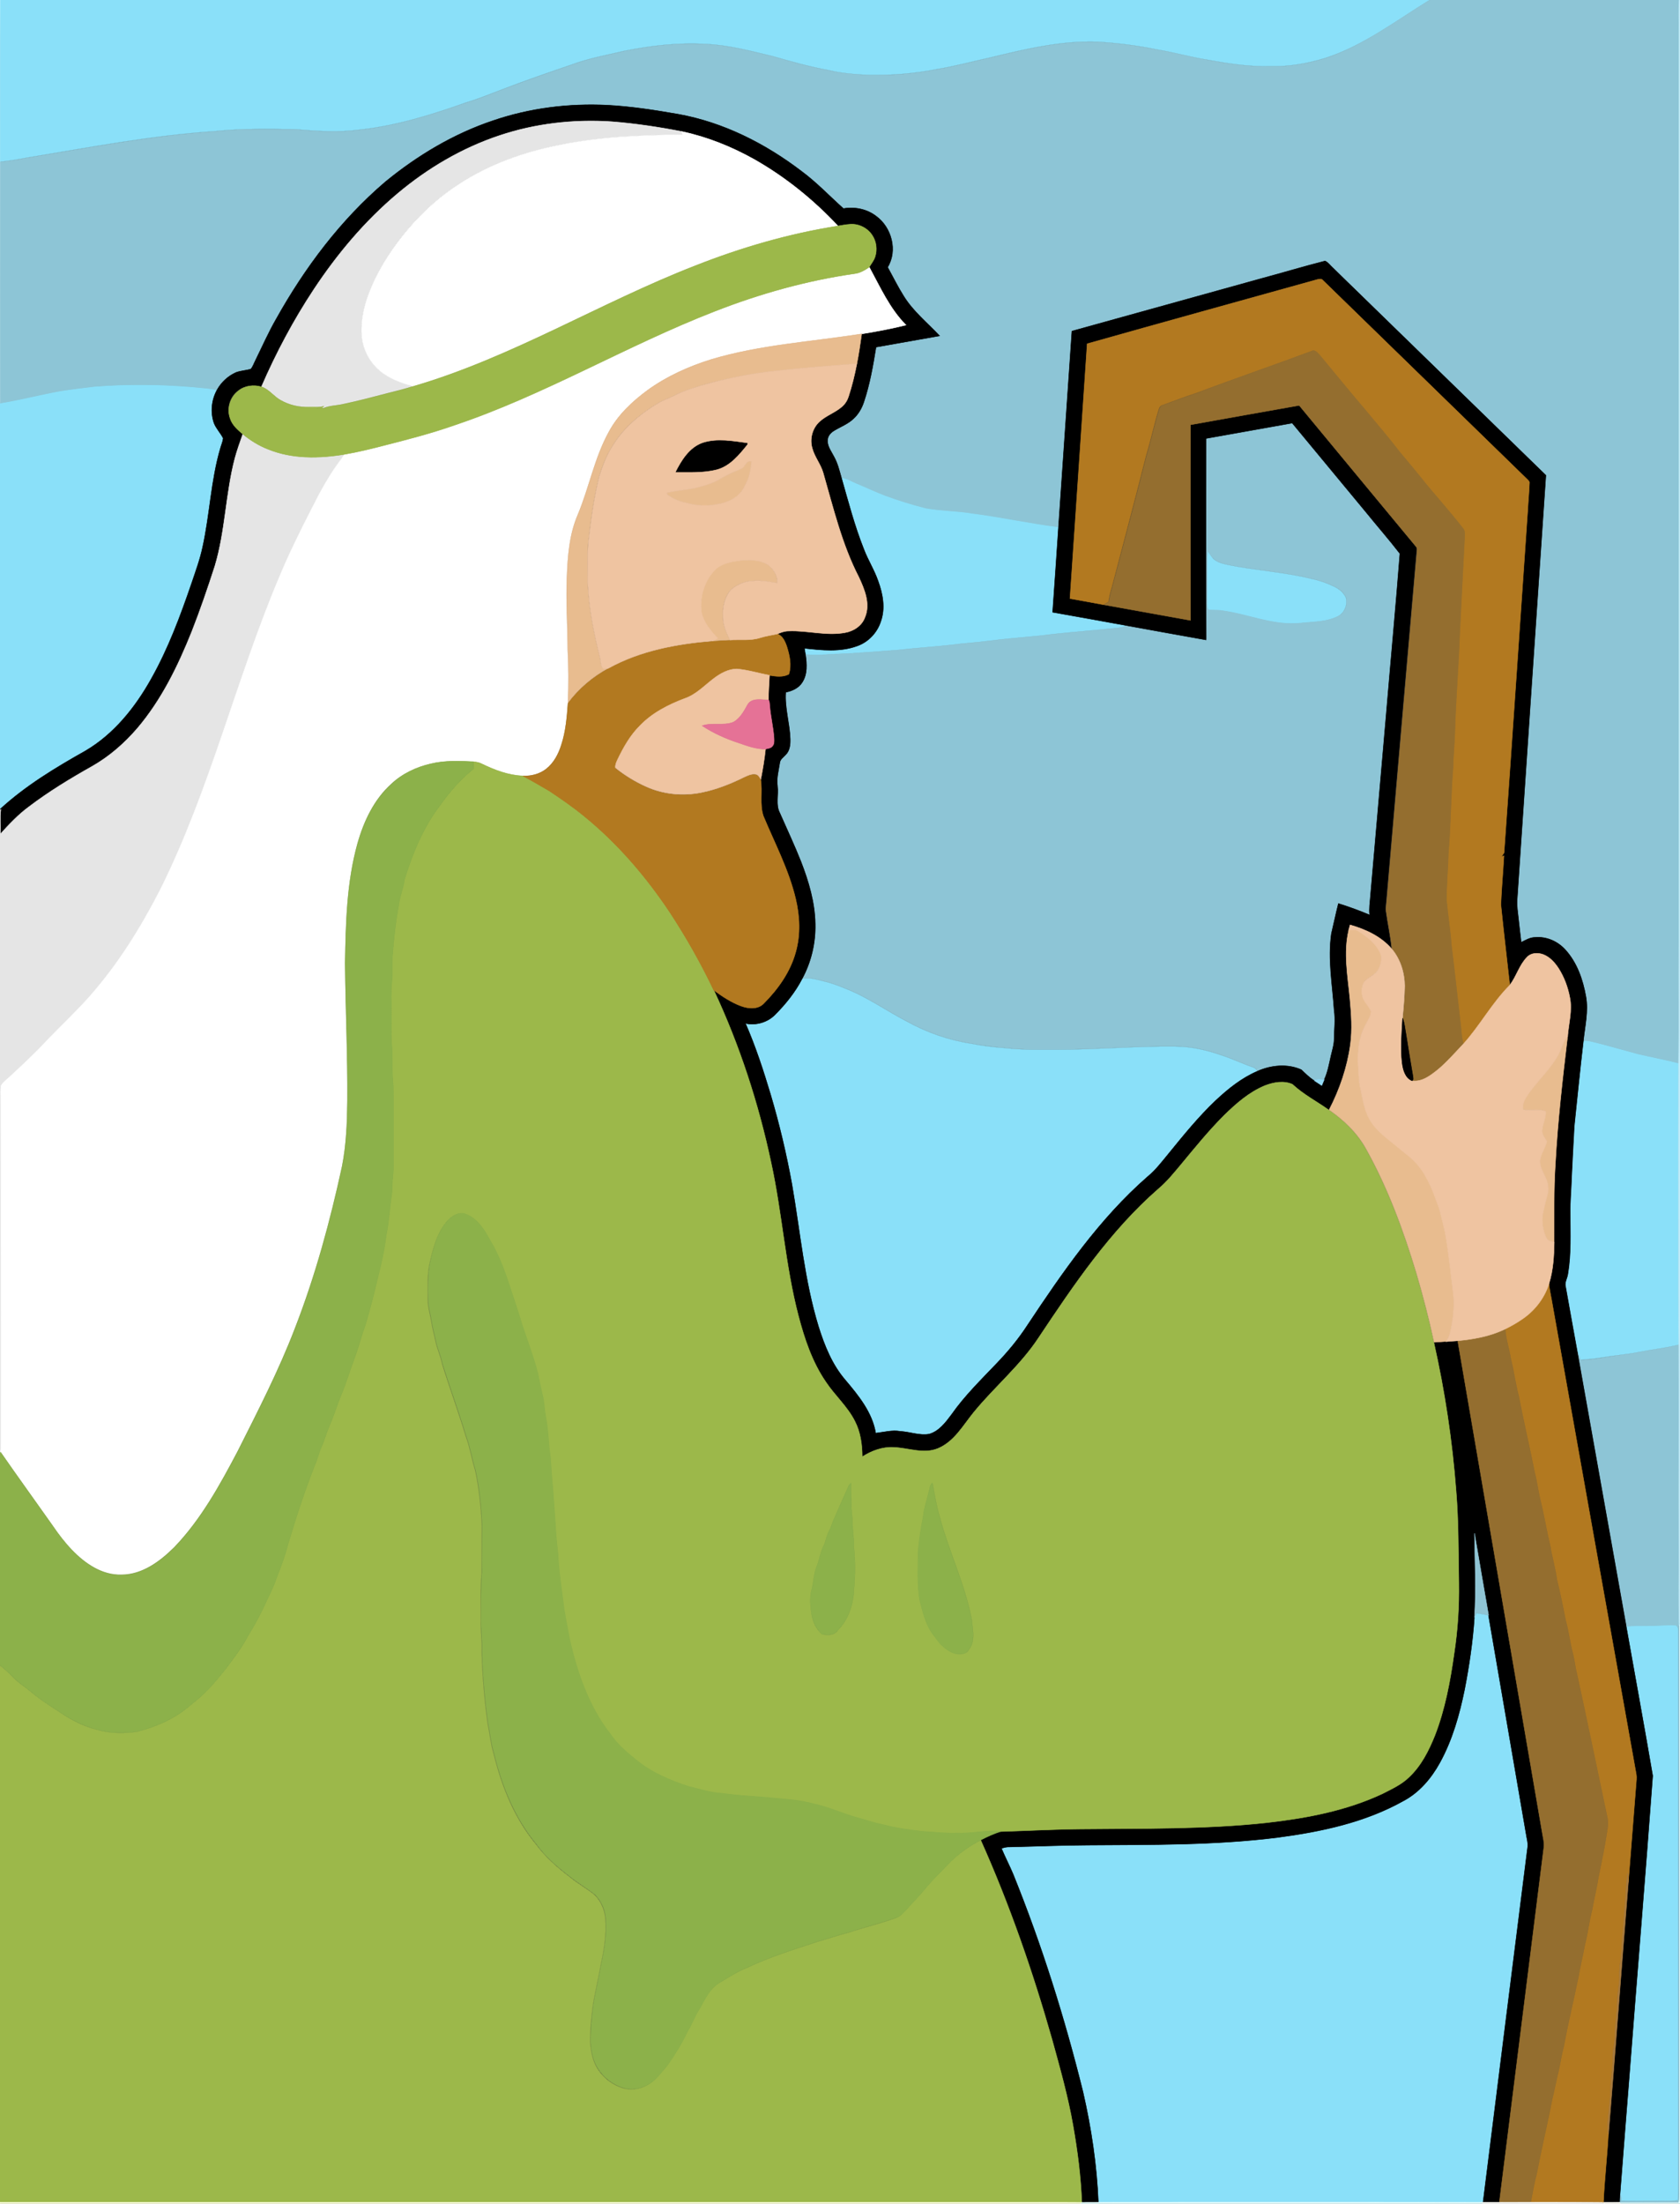 <?xml version="1.0" encoding="utf-8"?>
<!DOCTYPE svg PUBLIC "-//W3C//DTD SVG 1.1//EN" "http://www.w3.org/Graphics/SVG/1.1/DTD/svg11.dtd">
<svg version="1.1" id="Layer_1" xmlns="http://www.w3.org/2000/svg" xmlns:xlink="http://www.w3.org/1999/xlink" x="0px" y="0px"
	 viewBox="0 0 1464 1920" enable-background="new 0 0 1464 1920" xml:space="preserve">
<rect x="0" y="0" width="1464" height="1920" fill="#333333" stroke="none"/>
<g>
	<path fill="#E5FFFF" stroke="#E5FFFF" stroke-width="0.394" d="M0,0h0.4C0.1,47,0.3,93.9,0.3,140.9c0,70-0.1,140.1,0,210.1L0,351.1
		V0z"/>
	<path fill="#E5FFFF" stroke="#E5FFFF" stroke-width="0.394" d="M1463.3,1415.7l0.7-1.3V1920h-51.9l-0.1-0.4l0.1-1
		c16.9-0.1,33.7-0.1,50.6,0c1-4.8,0.5-9.8,0.6-14.7C1463.3,1741.2,1463.2,1578.5,1463.3,1415.7z"/>
	<path fill="#8AE0F9" stroke="#8AE0F9" stroke-width="0.394" d="M0.4,0h1245.5c-29.6,18.2-57.8,39.9-91.3,50.6
		c-15.4,4.7-31.4,7.5-47.5,7.1c-18.6,0.5-37-2.4-55.2-5.7c-14.7-2.3-29.1-6.5-43.8-8.9c-16.8-3.5-33.9-5.6-51.1-6.7
		c-32.1-1.3-63.6,6.3-94.6,13.8c-15.1,3.3-30.1,7.4-45.4,9.9c-19.7,4-39.9,5.5-59.9,5.2c-11.8-0.5-23.6-1.4-35.1-4.2
		c-16.5-3-32.7-7.6-48.8-12.2c-19.3-4.6-38.6-9.8-58.5-10.6c-23.8-1.4-47.7,1.4-71.1,6.1c-15.2,3.6-30.6,6.3-45.3,11.8
		c-20,6.8-40,13.7-59.8,21.3c-10.7,4-21.3,8.5-32.2,11.7c-30.3,10.8-61.3,20.4-93.4,23.8c-18.3,2.5-36.8,1.2-55.2-0.4
		c-23.6-0.4-47.2-0.8-70.7,1.7c-55.3,3.6-109.8,14.2-164.5,23.2c-7.4,1.4-14.8,2.7-22.3,3.4C0.3,93.9,0.1,47,0.4,0z"/>
	<path fill="#8AE0F9" stroke="#8AE0F9" stroke-width="0.394" d="M82.3,336.5c28.8-2.2,57.8-1.9,86.7,0.5c6.9,0.8,13.9,1,20.7,2.8
		c-4.9,8.8-6,19.6-2.8,29.2c1.9,4.9,5.7,8.6,8,13.2c-0.3,3-1.6,5.7-2.4,8.6c-8.4,28.1-9.3,57.7-15.5,86.2
		c-2.3,10.8-6.1,21.1-9.6,31.5c-9.8,28.6-20.4,57.1-35.3,83.5c-13.9,24.8-32.5,48-57.3,62.6c-26.1,14.7-52,30.3-74.1,50.6L0,705.9
		V351.1l0.3-0.1c17.4-2.9,34.5-7.3,51.8-10.5C62.2,338.9,72.3,337.8,82.3,336.5z"/>
	<path fill="#8AE0F9" stroke="#8AE0F9" stroke-width="0.394" d="M733.2,416c5,0.3,9.2,3.3,13.8,5.1c8.2,3.4,16.2,7.2,24.5,10.4
		c11.6,4.2,23.5,8,35.5,11c13.5,2.4,27.4,2.3,41,4.6c25,3.2,49.7,8.7,74.7,11.8c-1.7,24.7-3.3,49.4-5.1,74.1
		c21.7,3.8,43.4,7.8,65,11.7c-5.4,2.8-11.7,2.6-17.6,3.3c-19.3,1.9-38.7,3.3-57.9,5.8c-15.4,1.5-30.8,2.7-46.2,4.7
		c-10.6,1.4-21.3,1.9-31.9,3.4c-15.6,1.7-31.3,2.7-47,4.5c-18,1.2-36,3-54,3.5c-8.7,0.4-17.4,1.5-26.1,0.3c-0.3-1.9-0.6-3.7-0.9-5.6
		c15.2,1.7,31.2,3.4,45.9-2c9.8-3.5,17.6-11.7,20.7-21.6c4-11.3,1.8-23.7-2.3-34.7c-3.3-9.7-8.9-18.3-12.5-27.9
		C744.7,458.2,739.1,437,733.2,416z"/>
	<path fill="#8AE0F9" stroke="#8AE0F9" stroke-width="0.394" d="M1052.4,479.9c1.7,2.2,3,4.7,4.9,6.9c3.7,3.5,8.8,4.4,13.6,5.5
		c23.9,4.8,48.3,6.1,72,12c6.9,1.4,13.6,3.8,19.9,6.9c4.1,1.9,7.8,5.1,9.9,9.2c1.9,5.9-0.9,13-6.1,16.2c-10.3,5.6-22.3,5.1-33.7,6.4
		c-23.7,2.5-45.8-8.1-69-11c-3.7-0.6-7.5,0-11.3-0.6c-1.3-4-0.6-8.2-0.8-12.3C1052.2,506,1051.5,492.9,1052.4,479.9z"/>
	<path fill="#8AE0F9" stroke="#8AE0F9" stroke-width="0.394" d="M699.1,852.7c6.4-1.3,12.7,0.8,18.9,2.3c7.5,1.7,14.6,4.6,21.6,7.5
		c17.8,7.4,33.5,18.6,50.5,27.4c17.3,9.6,36.3,16.3,55.8,19.3c9.9,2,19.9,3.2,30,3.9c15.3,1.8,30.6,1.4,46,1.4
		c34.4,0,68.6-3.2,103-2.7c13.2,0.1,26.3,3,38.8,7.4c9.4,2.9,18.3,7.3,27.6,10.5c2,0.5,3.4,1.9,4.5,3.6
		c-13.7,5.9-25.4,15.3-36.2,25.4c-15.1,14.3-28.3,30.5-41.3,46.6c-5.7,6.9-11.2,14.2-18.2,19.9c-42,36.7-73.9,83.1-104.6,129.3
		c-7.7,12-16.8,23.1-26.8,33.3c-13.7,14.3-28,28.3-39.4,44.6c-5.2,6.8-10.8,14.5-19.4,17c-8.5,1.5-16.8-1.9-25.2-2.4
		c-7.2-1.2-14.4,0.8-21.5,1.6c-3-18-15-32.6-26.4-46.2c-11.5-13.3-18.1-29.9-23.4-46.5c-12.4-40.4-15.9-82.7-23.2-124.1
		c-4.7-26.4-10.9-52.5-18.6-78.2c-6.3-21-13.1-41.9-21.9-62c9,2,19-0.8,25.6-7.4C684.6,874.9,693,864.5,699.1,852.7z"/>
	<path fill="#8AE0F9" stroke="#8AE0F9" stroke-width="0.394" d="M1379.9,906.5c5.1-0.2,10,1.6,14.9,2.7c11,3,22,6,33,9
		c11.6,2.7,23.4,4.9,35,7.9c-0.3,25.9,0,51.9-0.1,77.8c0.1,55.9-0.2,111.8,0.2,167.7c-11.1,2.8-22.6,4-33.8,6.2
		c-10.6,2.2-21.5,2.9-32.2,4.7c-6.5,1.1-13.1,1.7-19.6,2.2c-0.8-2.1-1.6-4.3-2.4-6.4c-3.5-19.1-6.8-38.2-10.3-57.2
		c-1.2-3.9,1.3-7.5,1.9-11.2c2.9-17.5,2.1-35.3,2.1-52.9c-0.2-10.7,1-21.3,1.2-32c0.8-14.7,1.4-29.4,2.3-44
		C1374.5,956.1,1377,931.3,1379.9,906.5z"/>
	<path fill="#8AE0F9" stroke="#8AE0F9" stroke-width="0.394" d="M1286.6,1405.4c3.6,0.5,7.1,1.1,10.6,1.9
		c11,63.8,21.9,127.5,32.9,191.3c0.5,3.4,1.5,6.8,1.3,10.3c-13,103.3-25.9,206.6-38.9,309.9c-0.4,0-1.3,0-1.8,0
		c-85.9-0.3-171.8-0.1-257.6-0.2c-25.3,0.1-50.6-0.1-75.9,0.1c-1.3-32.3-6.1-64.4-13.3-95.8c-15.9-64.6-35.9-128.2-60.9-189.9
		c-3.2-7.6-7-14.9-10.2-22.5c2.3-0.8,4.8-1.4,7.2-1.3c22.8-0.5,45.6-1.5,68.4-1.6c55.2-0.4,110.5,0.2,165.4-6.7
		c37.6-4.9,75.8-13,109.2-31.8c13.9-7.3,24.4-19.7,31.8-33.3c10.9-19.8,17.1-41.8,21.6-63.9c4-20.7,7.1-41.6,8.5-62.6
		C1285.4,1408,1286,1406.7,1286.6,1405.4z"/>
	<path fill="#8AE0F9" stroke="#8AE0F9" stroke-width="0.394" d="M1436,1416.2c7.8,0.1,15.6-0.9,23.4-0.5c3.3,0.1,3,3.9,3.1,6.3
		c-0.1,145.6,0,291.3,0,436.9c-0.2,19.4,0.3,38.8-0.3,58.1c-7.4,0.9-14.8,0.3-22.3,0.5c-9-0.1-18.1,0.3-27.1-0.2
		c-0.2-1.8-0.3-3.5-0.5-5.3c-0.1,2.2-0.2,4.3-0.4,6.5l-0.1,1c-0.1-0.2-0.2-0.7-0.3-0.9c-0.2-2.3,0-4.5,0.3-6.8
		c2.8-35.7,5.6-71.3,8.4-107c6.6-86,13.7-171.9,20.1-257.9c-7.5-43.4-15.5-86.8-23.1-130.2C1423.5,1415.9,1429.7,1416.3,1436,1416.2
		z"/>
	<path fill="#8DC5D6" stroke="#8DC5D6" stroke-width="0.394" d="M1245.9,0h217.4c-0.7,9-0.1,18-0.3,27c0,264.3,0,528.7,0,793
		c-0.2,35.4,0.2,70.8-0.2,106.2c-11.6-3-23.3-5.2-35-7.9c-11-3.1-22-6-33-9c-4.9-1.1-9.8-2.9-14.9-2.7c1.3-12.8,4.5-25.7,2.2-38.5
		c-2.6-14.8-7.7-29.8-18.1-41c-6.6-7.3-16.4-11.6-26.2-10.6c-4.4,0-8.2,2.5-12.1,4.3c-0.9-6.6-1.5-13.2-2.3-19.8
		c-0.6-5.9-1.8-11.9-1.2-17.9c8.4-123.1,16.7-246.1,25-369.2c-61.9-60.2-123.7-120.4-185.5-180.6c-2.3-2-4.1-4.8-6.9-6.1
		c-18.4,4.6-36.6,10.1-54.9,15.1c-55.2,15.3-110.4,30.8-165.7,46c-4,56.9-7.8,113.9-11.7,170.8c-25-3.1-49.7-8.6-74.7-11.8
		c-13.6-2.3-27.4-2.2-41-4.6c-12-3-23.9-6.8-35.5-11c-8.3-3.2-16.3-7-24.5-10.4c-4.6-1.8-8.8-4.8-13.8-5.1
		c-1.8-6.3-3.3-12.8-6.6-18.5c-2.3-4.6-6-9.2-5.4-14.6c0.2-3.5,2.9-6.2,5.8-7.9c5.6-3.4,11.9-5.7,16.7-10.3
		c4.3-3.9,7.3-9.1,9.1-14.6c5.2-15.5,8.1-31.7,10.6-47.8c18.4-3.4,36.9-6.5,55.4-9.8c-10.7-11.4-23.2-21.3-31.4-34.8
		c-5.1-8-9.3-16.6-13.9-25c8.9-14.4,3.5-34.6-9.9-44.4c-8-6.2-18.6-8.3-28.6-6.7c-12.1-10.9-23.3-22.7-36.4-32.4
		C667,125.2,630.4,106.6,591,99.5c-20.6-3.6-41.2-6.8-62.1-7.9c-33.4-1.7-67.2,2.6-98.9,13.4c-34.5,11.5-66.3,30.5-93.9,54.1
		c-38.9,33.2-70,74.7-94.9,119.2c-6.8,11.8-12.3,24.3-18.3,36.5c-1.3,2.4-2.1,5.2-3.9,7.3c-4.3,1.3-8.9,1.3-13,3
		c-6.8,3.1-12.5,8.4-16.3,14.9c-6.7-1.9-13.8-2-20.7-2.8c-28.8-2.5-57.8-2.8-86.7-0.5c-10.1,1.2-20.2,2.4-30.2,4
		c-17.3,3.2-34.4,7.6-51.8,10.5c-0.1-70-0.1-140.1,0-210.1c7.5-0.7,14.9-2,22.3-3.4c54.6-8.9,109.1-19.5,164.5-23.2
		c23.5-2.5,47.2-2.1,70.7-1.7c18.3,1.6,36.9,2.9,55.2,0.4c32.1-3.4,63.1-13.1,93.4-23.8c11-3.2,21.5-7.7,32.2-11.7
		c19.8-7.5,39.7-14.5,59.8-21.3c14.6-5.5,30.1-8.2,45.3-11.8c23.3-4.7,47.3-7.5,71.1-6.1c19.9,0.8,39.2,6,58.5,10.6
		c16.1,4.6,32.3,9.2,48.8,12.2c11.5,2.7,23.3,3.6,35.1,4.2c20.1,0.3,40.2-1.2,59.9-5.2c15.3-2.5,30.3-6.6,45.4-9.9
		c31-7.5,62.5-15.1,94.6-13.8c17.2,1.1,34.3,3.2,51.1,6.7c14.7,2.3,29.1,6.5,43.8,8.9c18.2,3.3,36.7,6.2,55.2,5.7
		c16.1,0.4,32.1-2.5,47.5-7.1C1188.1,39.9,1216.3,18.2,1245.9,0z"/>
	<path fill="#8DC5D6" stroke="#8DC5D6" stroke-width="0.394" d="M1051.2,381.8c25-4.4,50.1-9,75.1-13.4c21.4,26,43,51.9,64.5,77.9
		c9.7,12,19.9,23.6,29.3,35.8c-3.6,46.6-8,93.3-11.9,139.9c-4.6,53-9.2,106.1-13.8,159.1c-0.4,5.3-1.3,10.6-0.6,15.9
		c-9-3.7-18.1-7-27.3-10c-2.2,8.7-4,17.4-6.1,26.2c-3.2,22.2,0.9,44.5,2.4,66.7c1.2,8.3,0,16.7,0,25c0,5.1-1.7,10-2.8,15
		c-1.7,7-2.8,14.2-5.9,20.7c-2.9-0.3-6-1-8.5,0.8c-4.3-2.6-7.8-6.2-11.4-9.6c-12.1-5.4-26.3-3.9-38.3,1.3c-1.1-1.7-2.5-3.1-4.5-3.6
		c-9.3-3.1-18.2-7.6-27.6-10.5c-12.4-4.4-25.5-7.3-38.8-7.4c-34.4-0.5-68.7,2.7-103,2.7c-15.3,0-30.7,0.4-46-1.4
		c-10.1-0.8-20.1-2-30-3.9c-19.6-3-38.5-9.7-55.8-19.3c-17-8.8-32.8-20-50.5-27.4c-7.1-2.9-14.2-5.8-21.6-7.5
		c-6.2-1.5-12.5-3.5-18.9-2.3c7.9-14.5,11.8-31.2,11.4-47.7c-0.3-18.7-5.7-36.9-12.4-54.2c-5.7-14.4-12.3-28.3-18.5-42.5
		c-3.8-7.3-1.1-15.6-2-23.4c-1-6.9,1-13.7,2-20.4c0.3-3.1,3.1-4.7,5-6.8c3.7-3.5,4.3-8.9,4.1-13.7c-0.4-13.7-4.9-27.1-3.9-40.9
		c5.7-1.1,11.3-3.7,14.5-8.8c4.5-7.1,3.9-16,2.7-23.9c8.7,1.2,17.4,0,26.1-0.3c18-0.6,36-2.3,54-3.5c15.6-1.8,31.3-2.8,47-4.5
		c10.6-1.5,21.3-2,31.9-3.4c15.3-2,30.8-3.2,46.2-4.7c19.3-2.5,38.6-3.8,57.9-5.8c5.9-0.7,12.1-0.5,17.6-3.3
		c22.9,4.2,45.8,8.3,68.7,12.4C1051,498.8,1051.2,440.3,1051.2,381.8 M1052.4,479.9c-0.9,13-0.2,26.1-0.4,39.1
		c0.2,4.1-0.5,8.4,0.8,12.3c3.7,0.6,7.5,0,11.3,0.6c23.1,2.9,45.3,13.4,69,11c11.3-1.3,23.4-0.8,33.7-6.4c5.2-3.2,8-10.3,6.1-16.2
		c-2.1-4.1-5.8-7.3-9.9-9.2c-6.3-3.1-13-5.5-19.9-6.9c-23.7-5.9-48.1-7.3-72-12c-4.8-1.1-10-2-13.6-5.5
		C1055.4,484.6,1054.1,482.1,1052.4,479.9z"/>
	<path fill="#8DC5D6" stroke="#8DC5D6" stroke-width="0.394" d="M1429,1177.9c11.3-2.2,22.7-3.4,33.8-6.2
		c0.3,58.4,0,116.9,0.1,175.3c0.2,22.9-0.5,45.8,0.3,68.7c-0.1,162.7,0,325.5,0,488.3c-0.1,4.9,0.4,9.8-0.6,14.7
		c-16.9-0.1-33.8-0.1-50.6,0c0.2-2.2,0.3-4.4,0.4-6.5c0.1,1.7,0.3,3.5,0.5,5.3c9,0.5,18,0.1,27.1,0.2c7.4-0.1,14.9,0.4,22.3-0.5
		c0.6-19.4,0.1-38.8,0.3-58.1c0-145.6,0-291.3,0-436.9c-0.1-2.4,0.2-6.3-3.1-6.3c-7.8-0.4-15.6,0.6-23.4,0.5
		c-6.2,0.1-12.5-0.3-18.7,0.6c-14.2-79.5-28.4-158.9-42.5-238.4c0.8,2.1,1.7,4.2,2.4,6.4c6.6-0.5,13.1-1.1,19.6-2.2
		C1407.6,1180.9,1418.4,1180.1,1429,1177.9z"/>
	<path fill="#C0ECF9" stroke="#C0ECF9" stroke-width="0.394" d="M1463.3,0h0.7v1414.5l-0.7,1.3c-0.8-22.9-0.1-45.8-0.3-68.7
		c-0.2-58.5,0.2-116.9-0.1-175.3c-0.3-55.9-0.1-111.8-0.2-167.7c0.1-25.9-0.1-51.9,0.1-77.8c0.4-35.4,0-70.8,0.2-106.2
		c0-264.3,0-528.7,0-793C1463.2,18,1462.6,9,1463.3,0z"/>
	<path stroke="#000000" stroke-width="0.394" d="M430,105c31.7-10.8,65.5-15,98.9-13.4c20.8,1.1,41.5,4.3,62.1,7.9
		c39.4,7.1,75.9,25.6,107.6,49.8c13.1,9.7,24.3,21.6,36.4,32.4c9.9-1.7,20.5,0.4,28.6,6.7c13.4,9.8,18.8,30,9.9,44.4
		c4.6,8.3,8.8,16.9,13.9,25c8.2,13.4,20.7,23.4,31.4,34.8c-18.4,3.3-36.9,6.5-55.4,9.8c-2.6,16.1-5.4,32.3-10.6,47.8
		c-1.8,5.5-4.8,10.7-9.1,14.6c-4.8,4.6-11.1,6.9-16.7,10.3c-2.9,1.7-5.5,4.4-5.8,7.9c-0.6,5.5,3.1,10,5.4,14.6
		c3.3,5.8,4.8,12.2,6.6,18.5c6,21,11.5,42.2,19.6,62.5c3.6,9.5,9.2,18.2,12.5,27.9c4,11,6.3,23.4,2.3,34.7
		c-3.1,9.9-10.9,18.2-20.7,21.6c-14.7,5.4-30.7,3.7-45.9,2c0.3,1.9,0.6,3.7,0.9,5.6c1.2,8,1.8,16.8-2.7,23.9
		c-3.1,5.1-8.8,7.7-14.5,8.8c-1,13.8,3.5,27.2,3.9,40.9c0.1,4.8-0.4,10.2-4.1,13.7c-1.8,2.1-4.7,3.8-5,6.8c-1,6.8-3,13.5-2,20.4
		c1,7.8-1.8,16.2,2,23.4c6.2,14.1,12.8,28.1,18.5,42.5c6.7,17.3,12.1,35.5,12.4,54.2c0.4,16.5-3.5,33.1-11.4,47.7
		c-6.1,11.8-14.5,22.2-23.8,31.5c-6.6,6.6-16.6,9.4-25.6,7.4c8.8,20.1,15.6,41,21.9,62c7.6,25.7,13.8,51.8,18.6,78.2
		c7.2,41.4,10.8,83.7,23.2,124.1c5.2,16.6,11.9,33.2,23.4,46.5c11.5,13.6,23.4,28.2,26.4,46.2c7.1-0.8,14.3-2.9,21.5-1.6
		c8.4,0.5,16.8,3.9,25.2,2.4c8.6-2.5,14.3-10.2,19.4-17c11.4-16.3,25.7-30.2,39.4-44.6c9.9-10.3,19-21.3,26.8-33.3
		c30.7-46.2,62.6-92.6,104.6-129.3c7-5.7,12.5-13,18.2-19.9c13.1-16.1,26.2-32.3,41.3-46.6c10.8-10.1,22.5-19.5,36.2-25.4
		c11.9-5.3,26.1-6.8,38.3-1.3c3.6,3.4,7.1,7,11.4,9.6c2.1,1.4,4.3,2.8,6.4,4.2c0.7-1.7,1.4-3.3,2.1-5c3.1-6.5,4.3-13.7,5.9-20.7
		c1.1-5,2.8-9.9,2.8-15c0.1-8.3,1.2-16.7,0-25c-1.5-22.2-5.6-44.5-2.4-66.7c2.1-8.7,3.9-17.5,6.1-26.2c9.3,2.9,18.4,6.2,27.3,10
		c-0.7-5.3,0.2-10.6,0.6-15.9c4.6-53,9.2-106.1,13.8-159.1c3.9-46.6,8.3-93.3,11.9-139.9c-9.4-12.2-19.6-23.8-29.3-35.8
		c-21.5-26-43-51.9-64.5-77.9c-25,4.4-50,9-75.1,13.4c0,58.5-0.2,117,0,175.5c-22.9-4.1-45.8-8.2-68.7-12.4
		c-21.7-3.9-43.3-7.9-65-11.7c1.8-24.7,3.4-49.4,5.1-74.1c3.9-56.9,7.8-113.9,11.7-170.8c55.2-15.3,110.4-30.7,165.7-46
		c18.3-4.9,36.5-10.4,54.9-15.1c2.8,1.3,4.6,4.1,6.9,6.1c61.8,60.2,123.7,120.4,185.5,180.6c-8.4,123.1-16.7,246.1-25,369.2
		c-0.5,6,0.6,11.9,1.2,17.9c0.8,6.6,1.4,13.2,2.3,19.8c3.8-1.9,7.7-4.3,12.1-4.3c9.8-0.9,19.6,3.4,26.2,10.6
		c10.3,11.2,15.5,26.2,18.1,41c2.3,12.8-0.9,25.7-2.2,38.5c-2.9,24.8-5.4,49.6-8,74.4c-0.9,14.7-1.5,29.3-2.3,44
		c-0.3,10.7-1.4,21.3-1.2,32c0,17.6,0.9,35.4-2.1,52.9c-0.5,3.8-3.1,7.3-1.9,11.2c3.4,19.1,6.8,38.2,10.3,57.2
		c14.1,79.5,28.4,158.9,42.5,238.4c7.7,43.4,15.7,86.8,23.1,130.2c-6.3,86-13.5,171.9-20.1,257.9c-2.9,35.7-5.6,71.3-8.4,107
		c-0.2,2.3-0.4,4.5-0.3,6.8c-4.8,0.1-9.6,0.1-14.3,0.1c1-19.8,3.3-39.6,4.3-59.4c6-73.1,11.5-146.2,17.3-219.3
		c2.2-28.4,4.5-56.8,6.7-85.2c0.2-3,0.7-6,0.2-8.9c-24.4-136.3-48.7-272.7-73-409c-1-6.3-2.6-12.6-3.1-18.9
		c3.6-11.6,4.4-23.8,4.5-35.9c0-22.7-0.4-45.5,1.1-68.2c2-37.2,6.3-74.3,10.7-111.3c0.9-11.2,4.2-22.5,1.9-33.7
		c-1.7-8.9-4.8-17.7-9.8-25.4c-3.3-5.1-7.7-10-13.6-12.2c-4.5-1.6-10.3-1.4-13.8,2.3c-6.9,7-9.3,16.9-15.2,24.6
		c-2.6-23.5-5.4-46.9-7.8-70.4c0.6-14.2,1.9-28.3,2.7-42.5l-2.2,0.9c0.7-1.2,1.4-2.4,2.3-3.5c7.1-99.4,13.6-198.8,20.6-298.1
		c0.4-8,1.2-15.9,1.5-23.9c0.3-1.3-0.9-2.2-1.6-3.1c-59.5-57.9-118.9-115.8-178.4-173.7c-1.2-1.7-3.4-1-5.1-0.6
		c-66.7,18.6-133.4,37-200.1,55.8c-5,74-10,148-15,222c9.7,1.9,19.4,3.5,29.1,5.3c25.1,4.6,50.3,9.1,75.4,13.6
		c0-56.8-0.1-113.6,0-170.4c31.6-5.6,63.2-11.4,94.8-16.9c33.9,41.1,68,82.1,101.9,123.1c0.9,0.9,0.9,2.1,0.8,3.2
		c-8.8,100.9-17.5,201.7-26.2,302.6c-0.2,4-1.1,7.9-0.7,11.9c1.5,10.9,3.9,21.7,5,32.7c-9.3-10.8-22.8-17-36.2-20.8
		c-0.4,1.4-0.8,2.9-1.2,4.4c-4.7,19.8-0.9,40.2,0.9,60.1c1.2,13.3,2.2,26.7,0.4,39.9c-2.7,19.8-9.3,39.1-18.5,56.8
		c-10.5-7.5-22.2-13.5-31.7-22.4c-7.5-3.4-16.4-1.7-23.9,1.1c-13.8,5.6-25.3,15.7-35.8,26.1c-13.4,13.4-25.3,28.1-37.4,42.7
		c-6.2,7.4-12.3,15-19.7,21.2c-42.2,36.7-73.6,83.5-104.4,129.7c-15.9,24.2-38.5,42.8-56.7,65.2c-9.2,11.3-16.9,25.3-30.9,31.2
		c-12.5,5.3-25.8-0.5-38.7-0.9c-9.8-0.5-19.3,3-27.4,8.2c-0.1-10.6-1.6-21.5-6.5-31.1c-6.4-12.6-17.3-22.2-25.1-33.9
		c-12-17.4-18.8-37.8-24.1-58.1c-11.5-43.7-14.2-89-23.7-133c-11-51.8-27.5-102.5-50-150.5c7.5,5.3,15.2,10.5,23.8,13.8
		c6.4,2.4,14.8,3.1,19.9-2.4c12.5-12.5,23-27.5,27.7-44.6c4.3-15.2,3.5-31.4-0.1-46.7c-6-25.2-18.2-48.2-28.1-71.9
		c-3.5-10.2-0.6-21.2-2.3-31.7c1.7-8.7,3.2-17.5,4.1-26.3c2.1-0.5,4.6-0.7,6.1-2.5c1.8-1.9,1.5-4.7,1.4-7.1
		c-0.6-9.4-3-18.7-3.7-28.1c-0.3-1.7,0-3.7-1.1-5.1c-0.1-7.2,0.6-14.3,0.9-21.5c5.5,0.9,11.6,1.8,16.8-1c2.6-7.9,0.8-16.3-1.7-24
		c-1.5-4.5-3.7-9.5-8.5-11.2c3.1-1.3,6.4-2.5,9.8-2.5c16.4-0.6,32.8,4.4,49.1,1.4c7.5-1.2,14.8-5.9,17.4-13.3
		c4.9-11.7-0.3-24.4-5.3-35.1c-14.7-28.7-22.2-60.2-31.1-91c-2.2-7.5-7.5-13.7-9.5-21.3c-2.4-8.1,0.1-17.6,6.5-23.3
		c5.8-5.2,13.5-7.7,19.3-12.8c2.7-2.4,4.7-5.4,5.8-8.8c3.1-9.4,5.4-19,7.3-28.7c1.7-8.6,3-17.3,4.2-26c13-2.1,25.9-4.5,38.6-7.7
		c-14.3-14.3-22.5-33-32-50.5c1.7-3,4.1-5.7,5.1-9.1c2-6.2,1.1-13.2-2.5-18.6c-4.1-6.2-11.6-10.1-19-9.6c-3.7,0.2-7.3,1-10.9,1.5
		c-21.3-22.8-45.9-42.7-73.1-58.1c-19.6-11-40.8-19.5-62.9-24.2c-20.2-4-40.6-7-61.2-8.6c-32.9-2.2-66.4,1.6-97.7,12.1
		c-32.5,10.8-62.5,28.5-88.6,50.5c-28.5,24-52.7,52.7-73.2,83.7c-17.7,26.8-32.8,55.2-45.6,84.7c-6.8-2.1-14.7-1.1-20.3,3.5
		c-7.2,5.4-10.2,15.6-7.1,24c1.9,5.8,6.7,9.9,11.1,13.7c-2.4,6.9-4.9,13.7-6.7,20.7c-8.2,30.9-8.3,63.4-17.5,94.1
		c-6.2,19.2-12.8,38.3-20.1,57.1c-12,30-26.4,59.7-47.5,84.4c-11.2,13-24.2,24.4-39.1,32.9c-19.1,10.7-38,22.1-55.5,35.5
		c-9.3,6.8-17.2,15.1-24.8,23.7c0.3-7.2-0.5-14.4,0.4-21.5c22.1-20.3,48-35.9,74.1-50.6c24.9-14.6,43.4-37.8,57.3-62.6
		c14.9-26.4,25.5-54.9,35.3-83.5c3.5-10.4,7.3-20.7,9.6-31.5c6.3-28.5,7.2-58.1,15.5-86.2c0.8-2.9,2.1-5.6,2.4-8.6
		c-2.3-4.6-6.1-8.4-8-13.2c-3.3-9.5-2.2-20.4,2.8-29.2c3.7-6.5,9.4-11.8,16.3-14.9c4.2-1.6,8.8-1.7,13-3c1.8-2.1,2.6-4.8,3.9-7.3
		c6-12.2,11.5-24.7,18.3-36.5c24.9-44.5,56-86,94.9-119.2C363.7,135.5,395.5,116.5,430,105z"/>
	<path stroke="#000000" stroke-width="0.394" d="M612.4,385.6c12.8-4.2,26.3-1.4,39.3,0.2c-0.1,0.4-0.2,1.1-0.3,1.5
		c-7.2,8.9-15,18.6-26.5,21.8c-11.9,3.1-24.3,2.3-36.5,2.4C593.8,401.1,600.7,389.7,612.4,385.6z"/>
	<path stroke="#000000" stroke-width="0.394" d="M1249.6,1169.4c3.4-0.3,6.9-0.5,10.4-0.7c2.6-0.2,5.3-0.4,7.9-0.6
		c0.6,0,1.9-0.1,2.5-0.1c24.5,143,49.1,286,73.7,428.9c0.6,4,1.8,7.9,1.4,12c-12.9,103.2-25.9,206.3-38.8,309.5
		c9.1,0.1,18.2,0,27.3,0c20.8,0.3,41.7-0.4,62.6,0.3c-34.7-0.4-69.4-0.1-104.2-0.1c12.9-103.3,25.9-206.6,38.9-309.9
		c0.3-3.5-0.8-6.9-1.3-10.3c-11-63.8-21.9-127.6-32.9-191.3c-4-23.8-8.2-47.6-12.3-71.4c0.3,24.5,1.5,49,0,73.5
		c-1.4,21-4.5,41.9-8.5,62.6c-4.5,22.1-10.7,44.1-21.6,63.9c-7.5,13.6-18,26-31.8,33.3c-33.4,18.7-71.5,26.8-109.2,31.8
		c-54.8,6.9-110.2,6.3-165.4,6.7c-22.8,0.1-45.6,1.1-68.4,1.6c-2.5-0.1-4.9,0.4-7.2,1.3c3.2,7.6,7,14.9,10.2,22.5
		c24.9,61.7,44.9,125.3,60.9,189.9c7.2,31.5,12,63.5,13.3,95.8c-4.7,0.2-9.5-0.1-14.2,0.2c-0.8-22.5-3.7-44.9-7.6-67.1
		c-4.4-25.3-11.4-50-18.2-74.7c-16.8-59.3-37.1-117.7-62.3-174.1c5.6-2.9,11.4-5.5,17.5-7.4c23.3-0.7,46.5-2,69.7-2.2
		c54-0.7,108.1,0.3,161.8-5.5c34.5-3.9,69.2-10.4,100.8-25.2c8.2-4.1,16.8-8.1,23.4-14.6c10.5-10,17.3-23.2,22.5-36.5
		c8.8-22.9,13.3-47.2,16.7-71.3c3.1-20.3,4.4-40.8,4.1-61.3c-0.5-26.7-0.2-53.4-2.4-80C1265.8,1255.4,1259.2,1212.1,1249.6,1169.4z"
		/>
	<path fill="#E5E5E5" stroke="#E5E5E5" stroke-width="0.394" d="M435.3,118.1c31.3-10.5,64.8-14.3,97.7-12.1
		c20.5,1.6,41,4.7,61.2,8.6c0.1,0.7,0.3,2,0.4,2.6c-36,0.4-72.2,1.8-107.5,9.1c-30.6,6-60.7,16.7-86.9,33.8
		c-16.6,10.6-31.3,24-44.2,38.9c-13,15.3-24.4,32.1-32.3,50.6c-5.8,13.3-9.6,27.8-8.6,42.4c0.9,13.6,8.5,26.5,19.9,33.9
		c7.6,5.1,16.4,8.1,25.2,10.5c-7.3,2.3-14.7,4.2-22.1,6c-13,3.4-26,6.9-39.1,9.6c-5.7,1.4-11.7,1.3-17.1,3.5
		c-6.2,0.1-12.5-1.1-18.8-0.2c3.6-0.4,7.3-1.1,10.9-0.5c2.7,0.3,6,1.5,8-1c-4.2,1.4-8.6,0.5-12.9,0.7c-8.5,0.4-17.2-1.7-24.6-5.9
		c-6-3.2-10-9.4-16.6-11.7c12.8-29.5,27.9-57.9,45.6-84.7c20.5-31,44.7-59.8,73.2-83.7C372.8,146.6,402.8,128.9,435.3,118.1z"/>
	<path fill="#E5E5E5" stroke="#E5E5E5" stroke-width="0.394" d="M211.6,378.3c6.6,5.3,13.9,9.9,21.8,13c21.1,8.6,44.8,8.2,66.9,4.5
		c-0.9,1.3-1.7,2.7-2.7,4C287.5,413.2,279.4,428,272,443c-9.9,19.4-19.6,38.9-28,59c-38,89.7-60.5,185.5-104,273
		c-16.9,33-36.6,64.8-61.2,92.7c-11.7,13.6-24.9,25.7-37.4,38.6C31.1,917.5,20,927.7,9.1,938c-2.7,2.6-6.1,4.7-7.9,8.1
		c-0.6,3.6-0.2,7.3-0.3,10.9c-0.1,98.7,0.2,197.3,0.2,296c-0.1,4,0.4,8.1-0.5,12.1l-0.6,1.3V705.9l0.7-0.7
		c-0.9,7.1-0.1,14.3-0.4,21.5c7.7-8.5,15.6-16.9,24.8-23.7c17.5-13.3,36.3-24.7,55.5-35.5c14.9-8.5,28-20,39.1-32.9
		c21.1-24.8,35.5-54.4,47.5-84.4c7.4-18.8,13.9-37.9,20.1-57.1c9.2-30.7,9.3-63.2,17.5-94.1C206.7,392,209.2,385.2,211.6,378.3z"/>
	<path fill="#FFFFFF" stroke="#FFFFFF" stroke-width="0.394" d="M594.2,114.6c22.1,4.7,43.2,13.2,62.9,24.2
		c27.2,15.4,51.8,35.3,73.1,58.1c-42.6,6.7-84.1,18.8-124.2,34.5c-83.1,32.3-159.8,80-245.7,105.1c-8.8-2.4-17.6-5.4-25.2-10.5
		c-11.4-7.4-19-20.4-19.9-33.9c-1-14.6,2.8-29.1,8.6-42.4c7.9-18.5,19.3-35.3,32.3-50.6c12.8-14.9,27.6-28.3,44.2-38.9
		c26.2-17.1,56.3-27.8,86.9-33.8c35.3-7.3,71.5-8.7,107.5-9.1C594.5,116.6,594.3,115.3,594.2,114.6z"/>
	<path fill="#FFFFFF" stroke="#FFFFFF" stroke-width="0.394" d="M744.6,238.4c4.8-0.5,9-3,12.9-5.7c9.5,17.5,17.8,36.2,32,50.5
		c-12.7,3.2-25.7,5.6-38.6,7.7c-43.7,6.9-88.3,9.5-130.9,22.2c-19.8,6.1-39,14.7-55.8,27c-13.3,9.8-25.8,21.5-33.7,36.3
		c-12.5,22.6-17.1,48.4-27,72.1c-7.4,17.1-8.8,36.1-9.5,54.5c-0.9,21,0.6,42,0.7,63c0.8,15.4,0.9,30.8,0.2,46.2
		c-0.9,12.3-1.9,24.9-5.8,36.7c-2.5,8-6.6,15.8-13.3,21c-5.7,4.5-13,6.2-20.1,6c-12.8-0.4-24.9-5.1-36.2-10.6
		c-2.1-1.1-4.5-1.5-6.9-1.7c-12.4-0.6-25-1.2-37.1,1.8c-12.7,2.9-25,8.6-34.6,17.5c-15,13.5-23.8,32.4-29.3,51.5
		c-9.5,34-10.3,69.5-10.9,104.5c0.3,40,2.3,79.9,2,119.9c-0.2,19.1-1,38.2-4.6,57c-10.4,48-23.3,95.5-41.1,141.3
		c-14.1,36.8-32.2,71.9-49.9,107.1c-15.6,29.6-31.9,59.4-55.3,83.7c-12.3,12.2-27.8,23.9-45.9,23.9c-17,0.6-32-9.9-43.3-21.6
		c-6.3-6.5-11.8-13.7-16.9-21.3c-15-21.4-30.4-42.5-45.3-64c0.9-4,0.4-8.1,0.5-12.1c0.1-98.7-0.2-197.3-0.2-296
		c0-3.6-0.3-7.3,0.3-10.9c1.8-3.4,5.2-5.5,7.9-8.1c11-10.3,22.1-20.5,32.3-31.6c12.4-12.9,25.6-25.1,37.4-38.6
		c24.6-27.9,44.3-59.7,61.2-92.7c43.6-87.5,66-183.3,104-273c8.4-20.1,18.1-39.6,28-59c7.5-15,15.6-29.8,25.8-43.2
		c0.9-1.3,1.8-2.7,2.7-4c11.7-2,23.2-4.8,34.6-7.8c20.4-5.2,40.9-10.5,60.8-17.5c78.5-26.3,149.8-69.3,226.8-99.2
		C661.8,255.9,702.8,244.4,744.6,238.4z"/>
	<path fill="#9CB84A" stroke="#9CB84A" stroke-width="0.394" d="M730.2,196.9c3.6-0.6,7.2-1.3,10.9-1.5c7.5-0.5,15,3.4,19,9.6
		c3.6,5.4,4.5,12.5,2.5,18.6c-1,3.4-3.4,6.1-5.1,9.1c-3.9,2.6-8.1,5.2-12.9,5.7c-41.8,6-82.7,17.5-122,32.9
		c-77,29.9-148.3,72.9-226.8,99.2c-19.9,7-40.4,12.3-60.8,17.5c-11.5,3-23,5.8-34.6,7.8c-22.2,3.7-45.8,4.2-66.9-4.5
		c-8-3.1-15.2-7.6-21.8-13c-4.5-3.8-9.3-7.9-11.1-13.7c-3.1-8.5-0.1-18.6,7.1-24c5.6-4.6,13.5-5.6,20.3-3.5
		c6.6,2.3,10.6,8.4,16.6,11.7c7.4,4.2,16.1,6.3,24.6,5.9c4.3-0.2,8.7,0.6,12.9-0.7c-1.9,2.6-5.3,1.3-8,1c-3.6-0.6-7.3,0.1-10.9,0.5
		c6.3-0.9,12.5,0.3,18.8,0.2c5.5-2.3,11.5-2.2,17.1-3.5c13.1-2.8,26.1-6.2,39.1-9.6c7.4-1.8,14.8-3.7,22.1-6
		c85.9-25.1,162.6-72.8,245.7-105.1C646,215.7,687.6,203.6,730.2,196.9z"/>
	<path fill="#9CB84A" stroke="#9CB84A" stroke-width="0.394" d="M412.8,669.7c0-2,0-4-0.1-6c2.4,0.2,4.8,0.6,6.9,1.7
		c11.4,5.5,23.5,10.2,36.2,10.6c7.8,4.2,15.5,8.7,23.1,13.1c10.1,6.8,20.2,13.7,29.6,21.4c29.5,23.9,54.5,53,75.5,84.6
		c14.1,21.6,26.9,44.1,38,67.5c22.5,48,39,98.7,50,150.5c9.6,44,12.3,89.4,23.7,133c5.3,20.3,12.1,40.7,24.1,58.1
		c7.8,11.7,18.7,21.2,25.1,33.9c5,9.6,6.4,20.5,6.5,31.1c8.1-5.2,17.6-8.8,27.4-8.2c12.8,0.4,26.1,6.2,38.7,0.9
		c14.1-5.9,21.7-19.9,30.9-31.2c18.2-22.3,40.8-41,56.7-65.2c30.8-46.2,62.3-92.9,104.4-129.7c7.4-6.2,13.5-13.8,19.7-21.2
		c12.1-14.6,24-29.3,37.4-42.7c10.6-10.4,22-20.4,35.8-26.1c7.5-2.9,16.4-4.5,23.9-1.1c9.5,8.9,21.2,14.9,31.7,22.4
		c13,9,24.8,20.3,32.4,34.3c18.9,33.9,32.4,70.6,43.6,107.7c5.9,20,11.1,40.2,15.5,60.5c9.6,42.6,16.1,86,19.4,129.5
		c2.2,26.6,1.9,53.3,2.4,80c0.3,20.5-1,41-4.1,61.3c-3.4,24.2-7.9,48.5-16.7,71.3c-5.3,13.3-12,26.6-22.5,36.5
		c-6.6,6.5-15.2,10.4-23.4,14.6c-31.6,14.8-66.3,21.3-100.8,25.2c-53.7,5.8-107.9,4.9-161.8,5.5c-23.3,0.2-46.5,1.5-69.7,2.2
		c-13.1-1.3-26.1,2.1-39.2,1.5c-9.6,0.4-19.1-1-28.7-1.4c-11.8-1.4-23.7-2.9-35.2-6c-8.3-1.6-16.2-4.5-24.3-6.6
		c-12.2-3.7-23.9-8.9-36.5-11.6c-10.9-3.1-22.2-3.9-33.4-4.8c-15.1-1.6-30.3-2-45.4-4.2c-10.3-0.5-20-3.8-30-6.1
		c-16-5.4-32-12-45.1-22.8c-8.5-6.8-16.9-14-23-23.1c-18.8-24.2-28.9-53.8-35.5-83.4c-1.9-10.8-4.5-21.5-5.5-32.4
		c-1.5-11.9-3.4-23.8-4.1-35.8c-0.5-9.6-2.1-19.2-2.4-28.8c-1.1-13.7-1.8-27.4-3.1-41c-0.9-8.8-0.8-17.7-2.4-26.4
		c-0.7-10-1.5-19.9-3.3-29.8c-1.1-5.5-1-11.2-2.4-16.6c-1.7-6.6-2.9-13.3-4.3-19.9c-3.7-14.4-9-28.3-13.7-42.3
		c-2.9-10-6.3-19.8-9.5-29.6c-4.8-15-10-30.1-18.3-43.7c-4.8-9.2-10.9-19.1-21.1-22.9c-5.9-2.5-11.9,1.3-15.9,5.5
		c-9.5,10.8-13,25-16,38.7c-1.8,9.9-1.3,20-1.3,30.1c0,6.8,2.2,13.3,3.2,19.9c0.8,5.3,2.3,10.4,3.4,15.7c1.3,6.9,4.5,13.2,5.8,20.2
		c6.6,21.2,14.3,42,20.7,63.2c3.6,9.6,5.1,19.9,8.2,29.7c3.4,15.9,5.1,32.1,5.8,48.3c0,13.7-0.3,27.3-0.2,41
		c-1.2,13.6-0.6,27.3-0.7,40.9c-0.3,9.4,1.2,18.7,0.8,28.1c0.5,20.7,2.3,41.4,5.1,61.9c1.9,8.9,2.6,18,5.3,26.7
		c6.9,28.4,18.1,56.4,36.9,79c8.1,11.1,18.6,20.2,29.5,28.5c6.8,5.7,14.7,9.9,21.5,15.5c6.4,6.3,9.8,15.4,9.6,24.3
		c0.6,12.6-1.7,25.1-4.3,37.4c-2,11.6-4.9,23-6.7,34.6c-1.4,10.7-2.5,21.5-2.3,32.4c0.6,7.8,2,15.9,6.3,22.7c5,8.1,13,14.2,22.1,17
		c7.1,2.1,15,1,21.3-2.7c7.1-3.7,11.5-10.5,16.7-16.2c6.9-9.7,13.2-19.9,18.3-30.7c4-6.3,6.3-13.5,10.5-19.7
		c4.5-8.1,8.7-17.1,16.8-22.2c8.1-4.7,15.9-10,24.6-13.4c20.2-9.5,41.6-16.2,62.8-23.1c8.3-2.3,16.5-5.2,24.9-7.3
		c13.9-4.6,28.3-8,42.1-13c3.9-1.4,6.6-4.7,9.3-7.6c4.9-5.7,10.4-10.9,15.2-16.8c7.3-9,15.7-17,23.7-25.3
		c7.7-7.2,16.3-13.3,25.7-18.1c25.2,56.3,45.4,114.7,62.3,174.1c6.8,24.7,13.8,49.4,18.2,74.7c3.9,22.2,6.8,44.6,7.6,67.1
		c-50.6-0.4-101.2-0.1-151.9-0.2c-263.7,0-527.4,0-791,0v-468.1c4.4,3.4,8.4,7.2,12.3,11.2c4.3,4.5,9.7,7.6,14.4,11.6
		c9.7,8.3,20.7,14.8,31.2,21.8c8.3,5,17.1,9.2,26.6,11.5c11.4,3.4,23.5,3.5,35.2,1.8c15.8-4.1,31.3-10.6,43.9-21
		c4.5-3.8,9.2-7.4,13.5-11.4c7.4-7,13.8-14.9,20.2-22.9c6.6-8.9,13.6-17.7,18.6-27.6c6-9.6,11.3-19.5,16-29.8c3.1-7,6.8-13.7,9.1-21
		c3.9-9.8,7.6-19.7,10.2-29.9c6.9-23.2,14.5-46.2,23.3-68.7c2.3-5,3.3-10.4,5.6-15.4c2.8-6.1,4.5-12.7,7.1-18.8
		c4-9,6.7-18.4,10.5-27.5c4-9.3,6.8-19.2,10.4-28.7c3.1-8.2,5.6-16.5,8.1-24.9c3.6-9.8,6.1-20,8.8-30.1c4.4-18.4,9.5-36.6,11.8-55.4
		c2.4-11.6,2.9-23.5,4.7-35.2c0.7-5.1,0.3-10.2,0.9-15.3c1-8,0.4-16.1,0.6-24.1c-0.1-18.4,0.1-36.7-0.2-55.1
		c-1.5-12.3-0.2-24.7-1.4-36.9c-0.6-9.3-0.2-18.6-0.3-28c0.1-8.5-0.5-17,0.5-25.5c0.8-7.5,0.1-15,0.5-22.5
		c1.2-14.7,2.7-29.4,5.4-43.9c0.8-7.8,4.1-15,5.1-22.8c7-22.7,16.2-45.1,30.6-64.1C391.5,690.2,401.3,678.9,412.8,669.7
		 M739.6,1294.5c-4.7,10.4-9.3,20.8-13.8,31.2c-1,3-2,6-3.5,8.7c-2.3,4-2.6,8.8-4.8,13c-2.7,5.3-3.3,11.2-5.5,16.7
		c-2.9,6.7-2.9,14.2-4.7,21.2c-1.9,6.8-1,14-0.1,20.9c1.1,6.6,3.8,13.3,9.2,17.6c4.7,1.1,10.9,1.1,13.8-3.6
		c9.1-9.2,13.4-22.2,13.9-35c1.2-12.7,1.2-25.4-0.1-38.1c0.3-7.1-1.2-14-1.1-21c-0.1-5-1.2-10-1-15c0.2-6.3-0.8-12.6-0.3-18.9
		C740.9,1292.8,740.1,1293.5,739.6,1294.5 M809.3,1300.1c-1.5,6.9-4,13.7-4.7,20.8c-1.9,10.3-3.5,20.7-4.5,31.1
		c-0.1,13.9-0.9,28,1.4,41.8c2.6,10.2,5,20.9,11.2,29.6c2.9,3.4,5.1,7.4,8.5,10.4c4.9,4.6,11.6,8.7,18.5,6.9
		c3.5-0.6,5.2-4.3,6.8-7.1c3-7.2,0.9-15.2,0.3-22.6c-5.7-30.4-19.5-58.3-27.5-88.1c-3.1-10.1-4.8-20.6-6.7-31
		C810.1,1293.8,810.3,1297.4,809.3,1300.1z"/>
	<path fill="#B27920" stroke="#B27920" stroke-width="0.394" d="M1147.7,243.6c1.7-0.4,3.9-1.1,5.1,0.6
		c59.5,57.9,118.9,115.8,178.4,173.7c0.8,0.9,1.9,1.7,1.6,3.1c-0.3,8-1.1,15.9-1.5,23.9c-6.9,99.4-13.5,198.8-20.6,298.1
		c-0.8,1.1-1.6,2.3-2.3,3.5l2.2-0.9c-0.8,14.2-2.1,28.3-2.7,42.5c2.4,23.5,5.2,46.9,7.8,70.4c-15.5,15.5-25.9,35.2-40.6,51.4
		c-1.4-4.5-1.9-9.2-2.2-13.9c-2.8-24.2-5.3-48.4-8.4-72.5c-0.9-12.9-3-25.6-4.2-38.4c-0.3-13.7,1.3-27.3,1.5-41
		c2.2-24.9,2.1-50,4.1-75c0.2-10.4,1.2-20.7,1.6-31c0.8-28.4,3.2-56.6,4.2-85c1.5-28.3,2.8-56.6,4.3-85c0-2.6,0.5-5.6-1.4-7.7
		c-11.9-15.4-25.1-29.7-37.2-44.9c-5.9-7.4-12.1-14.6-18.1-21.9c-9.6-12.6-20.1-24.6-30.2-36.9c-13.2-15.5-26.1-31.3-39.1-47
		c-1.9-1.9-4.2-5.5-7.3-3.7c-33.4,12.5-67.2,24-100.6,36.5c-9.9,3.1-19.6,7-29.4,10.5c-1.6,0.4-2.4,1.8-2.9,3.2
		c-4.2,13.4-7,27.2-11.1,40.6c-9.7,38.4-19.9,76.8-30,115.1c-1.2,4-2.4,8.1-2.8,12.3c-1.5,0.9-3,1.8-4.4,2.6
		c-9.7-1.9-19.4-3.5-29.1-5.3c5-74,10.1-148,15-222C1014.3,280.6,1081,262.2,1147.7,243.6z"/>
	<path fill="#B27920" stroke="#B27920" stroke-width="0.394" d="M662.4,555.5c4.8-1.6,9.9-2.2,14.8-3.3c4.8,1.7,7,6.7,8.5,11.2
		c2.4,7.7,4.3,16.1,1.7,24c-5.2,2.8-11.2,1.9-16.8,1c-9.6-1.7-18.9-4.7-28.6-5.5c-7.4,0.1-14.2,3.9-20,8.3
		c-8.2,6.2-15.4,14.1-25.3,17.6c-14.4,5.3-28.5,12.6-39.2,23.8c-8.5,8.4-14.3,18.9-19.5,29.6c-1,2.2-2.1,4.5-1.8,7
		c8.3,6.7,17.5,12.3,27.2,16.6c14.8,6.6,31.7,8.2,47.6,5c13-2.6,25.5-7.5,37.3-13.4c3.3-1.6,7-3.4,10.8-2.4c1.9,0.6,2.8,2.6,3.8,4.2
		c1.7,10.5-1.1,21.4,2.3,31.7c9.9,23.8,22.1,46.7,28.1,71.9c3.7,15.3,4.4,31.5,0.1,46.7c-4.7,17.2-15.3,32.1-27.7,44.6
		c-5,5.5-13.5,4.8-19.9,2.4c-8.7-3.2-16.4-8.4-23.8-13.8c-11.1-23.3-23.8-45.8-38-67.5c-21-31.6-46-60.7-75.5-84.6
		c-9.4-7.7-19.5-14.6-29.6-21.4c-7.7-4.5-15.3-9-23.1-13.1c7.1,0.2,14.4-1.6,20.1-6c6.7-5.2,10.8-13,13.3-21
		c3.9-11.8,4.9-24.3,5.8-36.7c9.4-12.4,21.5-22.7,35.2-30.1c27.7-15.3,59.4-21.1,90.6-23.7c5.1-0.3,10.1-0.7,15.2-0.9
		C644.8,556.9,653.8,558.3,662.4,555.5z"/>
	<path fill="#B27920" stroke="#B27920" stroke-width="0.394" d="M1325,1150c11.6-7.4,20.7-18.8,24.8-32c0.5,6.4,2.1,12.6,3.1,18.9
		c24.3,136.3,48.6,272.7,73,409c0.5,2.9,0,5.9-0.2,8.9c-2.2,28.4-4.5,56.8-6.7,85.2c-0.1-2.8-0.3-5.6-0.6-8.3
		c-1.7,10.3-1.3,20.7-2.7,31c-0.5,10.4-1.5,20.8-2.4,31.2c0.1,9.4-2.5,18.6-2.1,28c0.2,7-1.8,13.9-1.8,20.9
		c0,10.4-2.1,20.7-2.2,31.1c0.1,6.2-2.1,12.1-1.8,18.3c0.4,9.9-2.1,19.7-2,29.6c0,6.7-1.2,13.3-1.7,20c-0.3,5.8-1.6,11.7-0.1,17.5
		c-1.1,19.8-3.4,39.5-4.3,59.4l0.1,0.5l-0.9-0.4c-20.8-0.8-41.7,0-62.6-0.3c1.8-8.4,3-16.8,5.3-25.1c4-21.6,9.3-43,13.4-64.6
		c1.6-6.8,3-13.6,4.6-20.5c2.2-8.4,3.2-17.1,5.5-25.5c3.7-20.2,8.5-40.1,12.7-60.2c1.6-9.6,4-19,5.7-28.5c2.6-9.8,3.6-20,6.2-29.8
		c1.7-9.8,4.1-19.5,5.7-29.3c2.4-12.3,5.2-24.6,7-37c1-5.3,1.8-10.8,0.3-16.1c-8.7-40.8-17.1-81.6-25.9-122.3
		c-1.6-6.1-2.2-12.4-3.7-18.5c-2.6-9.7-3.7-19.8-6.4-29.5c-2.3-11.8-4.7-23.6-7.6-35.3c-1.3-9.9-4.2-19.4-5.8-29.3
		c-3.1-12.6-5.1-25.3-8.1-37.9c-2.3-8.7-3.3-17.6-5.5-26.3c-4.4-22.2-9.6-44.3-13.9-66.5c-2.8-10.8-4.2-21.8-6.9-32.6
		c-1.4-8.7-4.3-17.1-4.9-26C1316.2,1155.5,1320.7,1152.9,1325,1150z"/>
	<path fill="#E8BC8F" stroke="#E8BC8F" stroke-width="0.394" d="M620,313.1c42.6-12.7,87.2-15.3,130.9-22.2
		c-1.2,8.7-2.5,17.4-4.2,26c-22.9,1.7-45.8,3.5-68.7,6c-19.8,2-39.3,5.6-58.6,10.5c-11.3,3.1-22.7,6.5-33.3,11.8
		c-3.8,1.9-7.9,3.3-11.6,5.3c-16,9.4-30.8,21.5-40.6,37.5c-5.5,8.6-9.3,18.1-12.1,27.8c-4.6,18.8-7.2,38.1-9.4,57.3
		c-0.8,11.3-0.4,22.6-0.4,33.8c0.8,22.4,5.3,44.5,10.7,66.2c0.8,3.1,0.3,6.9,2.7,9.3c1.6,0.4,3.2-0.1,4.8-0.4
		c-13.7,7.4-25.9,17.7-35.2,30.1c0.7-15.4,0.6-30.8-0.2-46.2c-0.1-21-1.6-42-0.7-63c0.7-18.4,2.1-37.4,9.5-54.5
		c9.9-23.7,14.5-49.4,27-72.1c7.9-14.8,20.4-26.5,33.7-36.3C581,327.9,600.2,319.3,620,313.1z"/>
	<path fill="#E8BC8F" stroke="#E8BC8F" stroke-width="0.394" d="M645.6,408.5c3.9-1.2,4.1-7.9,9.2-6.5c-0.6,7.3-1.9,14.6-5.7,21
		c-3.7,9.4-13.5,14.6-23.1,16.1c-9.2,2.1-18.9,1.6-28-1c-5.3-1.1-10.5-3.1-15-6.2c-1.1-0.5-1.6-1.6-2.2-2.5
		c7.8-1.9,15.9-2.5,23.8-3.9c8.2-2.1,16.7-4.3,24-8.9C634,413.4,639.9,411.1,645.6,408.5z"/>
	<path fill="#E8BC8F" stroke="#E8BC8F" stroke-width="0.394" d="M624.2,495.1c5.7-4.4,13-5.8,20-6.8c8.6-0.9,18.1-0.9,25.5,4.1
		c4.3,3.9,8,9.3,7.3,15.4c-6.6-0.9-13.2-2.4-19.9-1.9c-7.4,0.1-14.7,3-20.3,7.8c-5.5,6.4-7.5,15-6.9,23.3c-0.3,7.3,2.9,14.1,6,20.5
		c-5.1,0.2-10.1,0.6-15.2,0.9c1.5-0.8,2.9-1.6,4.4-2.3c-6.1-6.6-12.3-14-14.2-23C609.4,519.3,614,504.7,624.2,495.1z"/>
	<path fill="#E8BC8F" stroke="#E8BC8F" stroke-width="0.394" d="M1175.4,810.2c2.6-0.4,5.5-0.8,8,0.6c8.3,5.1,16.5,11.5,20.1,20.9
		c0.8,5-0.4,10.4-3.5,14.4c-3,3.8-7.8,5.3-10.9,8.9c-2.3,3.5-2.4,8-1.9,12c0.9,5.5,6,9,7.7,14.1c-0.3,4.6-3.4,8.3-5.3,12.3
		c-6.2,12.1-6.9,26.3-5.6,39.6c0.2,4.4,0.3,8.7,1.2,13c1.7,8.1,2.7,16.4,6,24c3.4,9.1,10.6,16.1,18,22c5.1,3.9,9.9,8.1,14.8,12.1
		c7.9,5.8,14.6,13.2,19.1,22c4.8,8.1,7.5,17.3,11,26c2.3,8.9,5,17.8,6.2,26.9c2.6,14.9,3.9,30,5.9,45c1.8,12.5,0.4,25.3-2.6,37.6
		c-0.7,2.6-2.1,4.8-3.4,7.1c-3.5,0.2-6.9,0.5-10.4,0.7c-4.4-20.4-9.6-40.5-15.5-60.5c-11.2-37.1-24.7-73.8-43.6-107.7
		c-7.6-14-19.4-25.3-32.4-34.3c9.2-17.8,15.8-37,18.5-56.8c1.8-13.3,0.8-26.7-0.4-39.9C1174.5,850.3,1170.6,829.9,1175.4,810.2z"/>
	<path fill="#E8BC8F" stroke="#E8BC8F" stroke-width="0.394" d="M1359.9,915c1.6-4.3,3-8.8,6.2-12.3c-4.4,37-8.7,74.1-10.7,111.3
		c-1.5,22.7-1,45.5-1.1,68.2c-2.4-0.9-5.7-1-6.8-3.8c-2.3-4.5-3.4-9.4-3.6-14.4c-0.4-5.4,1.5-10.5,2.5-15.7
		c1.1-4.8,3.3-9.4,2.6-14.4c-0.3-7.9-6.9-14-7.1-21.9c0.2-6.5,4.6-11.7,6-17.9c-1.5-2.3-3.2-4.5-4-7.1c-0.9-6.5,3.6-12.4,2.9-18.9
		c-6.3-2.5-13.1-0.4-19.6-1.5c-1.2-5.4,2.1-10.2,5-14.3C1341.3,939.7,1353.4,929.2,1359.9,915z"/>
	<path fill="#946E2F" stroke="#946E2F" stroke-width="0.394" d="M1143,306c3.1-1.8,5.3,1.8,7.3,3.7c13,15.7,25.9,31.5,39.1,47
		c10.1,12.3,20.5,24.2,30.2,36.9c6,7.3,12.2,14.5,18.1,21.9c12.1,15.2,25.3,29.5,37.2,44.9c1.9,2.1,1.4,5.1,1.4,7.7
		c-1.5,28.3-2.9,56.6-4.3,85c-1,28.3-3.4,56.6-4.2,85c-0.3,10.3-1.4,20.7-1.6,31c-2,25-1.9,50-4.1,75c-0.2,13.7-1.8,27.3-1.5,41
		c1.2,12.8,3.3,25.6,4.2,38.4c3,24.2,5.6,48.4,8.4,72.5c0.3,4.7,0.8,9.4,2.2,13.9c-7.2,7.5-14,15.5-22.1,22.2
		c-6.4,5.1-13.8,10.9-22.5,9.6c1.6-1.2,0.6-3.1,0.5-4.7c-2.1-11.9-3.9-23.9-5.9-35.9c-0.9-4.7-1.2-9.5-2.9-13.9
		c0.9-9.4,1.7-18.7,1.9-28.1c-0.1-11.6-3.8-23.4-11.4-32.4c-1.1-11-3.5-21.8-5-32.7c-0.4-4,0.5-7.9,0.7-11.9
		c8.7-100.9,17.4-201.7,26.2-302.6c0.1-1.2,0-2.4-0.8-3.2c-33.9-41-68-82-101.9-123.1c-31.6,5.5-63.2,11.3-94.8,16.9
		c-0.1,56.8-0.1,113.6,0,170.4c-25.1-4.5-50.3-9.1-75.4-13.6c1.5-0.9,2.9-1.8,4.4-2.6c0.4-4.2,1.6-8.2,2.8-12.3
		c10.2-38.3,20.3-76.7,30-115.1c4.1-13.4,6.9-27.2,11.1-40.6c0.5-1.4,1.3-2.8,2.9-3.2c9.8-3.5,19.5-7.3,29.4-10.5
		C1075.8,329.9,1109.6,318.4,1143,306z"/>
	<path fill="#946E2F" stroke="#946E2F" stroke-width="0.394" d="M1268,1168.1c14.9-1.2,30-3.8,43.6-10.4c0.6,8.8,3.5,17.3,4.9,26
		c2.7,10.8,4.1,21.9,6.9,32.6c4.3,22.3,9.5,44.3,13.9,66.5c2.3,8.7,3.2,17.6,5.5,26.3c3,12.6,5.1,25.3,8.1,37.9
		c1.6,9.8,4.5,19.4,5.8,29.3c2.9,11.7,5.3,23.5,7.6,35.3c2.7,9.7,3.8,19.8,6.4,29.5c1.5,6.1,2.1,12.4,3.7,18.5
		c8.9,40.7,17.3,81.5,25.9,122.3c1.4,5.3,0.6,10.8-0.3,16.1c-1.8,12.4-4.6,24.7-7,37c-1.5,9.8-4,19.5-5.7,29.3
		c-2.6,9.8-3.6,20-6.2,29.8c-1.7,9.5-4.1,18.9-5.7,28.5c-4.1,20.1-9,40-12.7,60.2c-2.3,8.4-3.3,17.1-5.5,25.5
		c-1.5,6.8-2.9,13.7-4.6,20.5c-4.1,21.6-9.4,43-13.4,64.6c-2.3,8.2-3.6,16.7-5.3,25.1c-9.1-0.1-18.2,0.1-27.3,0
		c12.9-103.2,25.9-206.3,38.8-309.5c0.4-4.1-0.8-8-1.4-12c-24.6-143-49.1-285.9-73.7-428.9C1269.8,1168.1,1268.6,1168.1,1268,1168.1
		z"/>
	<path fill="#EFC4A1" stroke="#EFC4A1" stroke-width="0.394" d="M678,322.9c22.8-2.5,45.7-4.3,68.7-6c-1.9,9.7-4.2,19.3-7.3,28.7
		c-1.1,3.4-3.1,6.5-5.8,8.8c-5.9,5.1-13.6,7.6-19.3,12.8c-6.4,5.7-8.9,15.1-6.5,23.3c2,7.6,7.3,13.8,9.5,21.3
		c8.9,30.8,16.3,62.3,31.1,91c5,10.7,10.3,23.4,5.3,35.1c-2.7,7.4-9.9,12-17.4,13.3c-16.4,3-32.7-2.1-49.1-1.4
		c-3.5,0-6.7,1.2-9.8,2.5c-4.9,1.1-10,1.8-14.8,3.3c-8.6,2.8-17.6,1.4-26.5,2c-3.1-6.4-6.3-13.2-6-20.5c-0.6-8.3,1.4-16.9,6.9-23.3
		c5.6-4.8,12.9-7.7,20.3-7.8c6.7-0.5,13.3,1,19.9,1.9c0.7-6.1-3-11.5-7.3-15.4c-7.4-5-17-5-25.5-4.1c-7,1-14.3,2.4-20,6.8
		c-10.2,9.6-14.8,24.1-13.2,37.9c1.9,9.1,8,16.4,14.2,23c-1.5,0.8-2.9,1.6-4.4,2.3c-31.2,2.6-62.9,8.4-90.6,23.7
		c-1.6,0.2-3.2,0.8-4.8,0.4c-2.5-2.4-1.9-6.2-2.7-9.3c-5.4-21.7-9.9-43.8-10.7-66.2c0-11.3-0.3-22.6,0.4-33.8
		c2.3-19.2,4.8-38.5,9.4-57.3c2.9-9.7,6.6-19.3,12.1-27.8c9.8-15.9,24.6-28.1,40.6-37.5c3.7-2,7.8-3.4,11.6-5.3
		c10.5-5.4,21.9-8.7,33.3-11.8C638.7,328.5,658.2,324.9,678,322.9 M612.4,385.6c-11.8,4.1-18.7,15.4-24,26
		c12.2-0.1,24.6,0.7,36.5-2.4c11.5-3.2,19.3-12.9,26.5-21.8c0.1-0.4,0.2-1.1,0.3-1.5C638.8,384.2,625.2,381.5,612.4,385.6
		 M645.6,408.5c-5.7,2.5-11.6,4.9-17,8.1c-7.3,4.6-15.7,6.8-24,8.9c-7.9,1.4-16,2-23.8,3.9c0.5,1,1.1,2,2.2,2.5
		c4.5,3.1,9.6,5.1,15,6.2c9.1,2.6,18.7,3.1,28,1c9.5-1.5,19.4-6.8,23.1-16.1c3.8-6.3,5.1-13.7,5.7-21
		C649.7,400.7,649.5,407.3,645.6,408.5z"/>
	<path fill="#EFC4A1" stroke="#EFC4A1" stroke-width="0.394" d="M622,591.1c5.8-4.4,12.6-8.2,20-8.3c9.7,0.8,19.1,3.8,28.6,5.5
		c-0.3,7.2-1,14.3-0.9,21.5c-6,0.1-14.1-2.1-18,3.8c-3.3,5.8-6.5,12.3-12.6,15.6c-8.7,3.4-18.4,0-27.1,3.1c9.9,6.5,20.7,11.4,32,15
		c7.5,2.6,15.1,5.3,23.1,5.3c-0.9,8.8-2.4,17.6-4.1,26.3c-1-1.6-1.9-3.5-3.8-4.2c-3.8-1-7.5,0.9-10.8,2.4
		c-11.9,5.9-24.3,10.8-37.3,13.4c-15.9,3.2-32.8,1.6-47.6-5c-9.7-4.3-18.9-9.9-27.2-16.6c-0.3-2.5,0.8-4.8,1.8-7
		c5.1-10.6,11-21.2,19.5-29.6c10.7-11.2,24.8-18.4,39.2-23.8C606.5,605.2,613.8,597.3,622,591.1z"/>
	<path fill="#EFC4A1" stroke="#EFC4A1" stroke-width="0.394" d="M1176.5,805.8c13.4,3.8,26.9,10,36.2,20.8
		c7.6,8.9,11.3,20.8,11.4,32.4c-0.2,9.4-1,18.8-1.9,28.1c-0.7,12.9-1.9,25.9-0.5,38.8c0.8,6,2.5,13.1,8.7,15.7
		c8.7,1.3,16.1-4.5,22.5-9.6c8.1-6.7,14.9-14.7,22.1-22.2c14.7-16.2,25.1-35.9,40.6-51.4c5.9-7.7,8.3-17.6,15.2-24.6
		c3.5-3.7,9.2-3.9,13.8-2.3c5.9,2.2,10.2,7,13.6,12.2c4.9,7.7,8.1,16.4,9.8,25.4c2.3,11.2-1,22.5-1.9,33.7c-3.2,3.5-4.6,8-6.2,12.3
		c-6.5,14.3-18.6,24.7-27.6,37.3c-2.9,4.2-6.2,9-5,14.3c6.5,1.1,13.3-1,19.6,1.5c0.7,6.5-3.8,12.4-2.9,18.9c0.8,2.6,2.5,4.8,4,7.1
		c-1.3,6.2-5.8,11.4-6,17.9c0.2,7.9,6.8,14,7.1,21.9c0.7,5-1.6,9.7-2.6,14.4c-1,5.2-2.9,10.3-2.5,15.7c0.3,5,1.3,9.9,3.6,14.4
		c1.1,2.8,4.4,2.8,6.8,3.8c-0.2,12.1-0.9,24.3-4.5,35.9c-4.1,13.2-13.2,24.6-24.8,32c-4.3,2.9-8.8,5.4-13.5,7.7
		c-13.6,6.6-28.7,9.2-43.6,10.4c-2.7,0.2-5.3,0.3-7.9,0.6c1.3-2.3,2.8-4.5,3.4-7.1c3-12.3,4.4-25,2.6-37.6c-2-15-3.4-30.1-5.9-45
		c-1.3-9.1-4-18-6.2-26.9c-3.5-8.8-6.2-17.9-11-26c-4.4-8.8-11.2-16.2-19.1-22c-5-4-9.8-8.2-14.8-12.1c-7.4-5.9-14.6-12.9-18-22
		c-3.2-7.7-4.2-16-6-24c-0.9-4.3-1-8.7-1.2-13c-1.3-13.3-0.6-27.5,5.6-39.6c1.9-4,5-7.8,5.3-12.3c-1.8-5.1-6.8-8.6-7.7-14.1
		c-0.6-4-0.4-8.5,1.9-12c3.1-3.6,8-5.2,10.9-8.9c3.1-4,4.3-9.4,3.5-14.4c-3.6-9.4-11.8-15.8-20.1-20.9c-2.5-1.4-5.3-0.9-8-0.6
		C1175.8,808.7,1176.1,807.2,1176.5,805.8z"/>
	<path fill="#E57296" stroke="#E57296" stroke-width="0.394" d="M651.7,613.6c3.9-5.9,12.1-3.7,18-3.8c1.1,1.4,0.8,3.4,1.1,5.1
		c0.7,9.4,3.1,18.7,3.7,28.1c0.1,2.4,0.4,5.2-1.4,7.1c-1.4,1.8-3.9,2-6.1,2.5c-8,0.1-15.6-2.7-23.1-5.3c-11.2-3.7-22.1-8.5-32-15
		c8.7-3.1,18.5,0.3,27.1-3.1C645.2,625.8,648.4,619.4,651.7,613.6z"/>
	<path fill="#8CB14A" stroke="#8CB14A" stroke-width="0.394" d="M375.6,665.4c12.1-2.9,24.8-2.4,37.1-1.8c0,2,0,4,0.1,6
		c-11.5,9.3-21.2,20.5-29.7,32.5c-14.4,19.1-23.6,41.5-30.6,64.1c-0.9,7.8-4.3,15-5.1,22.8c-2.8,14.5-4.2,29.2-5.4,43.9
		c-0.4,7.5,0.3,15-0.5,22.5c-1,8.5-0.4,17-0.5,25.5c0.2,9.3-0.3,18.7,0.3,28c1.2,12.3-0.1,24.7,1.4,36.9c0.4,18.4,0.1,36.7,0.2,55.1
		c-0.1,8,0.4,16.1-0.6,24.1c-0.6,5.1-0.3,10.2-0.9,15.3c-1.8,11.7-2.3,23.6-4.7,35.2c-2.2,18.8-7.4,37-11.8,55.4
		c-2.8,10.1-5.2,20.3-8.8,30.1c-2.6,8.3-5.1,16.7-8.1,24.9c-3.6,9.5-6.4,19.3-10.4,28.7c-3.8,9.1-6.5,18.5-10.5,27.5
		c-2.7,6.2-4.4,12.7-7.1,18.8c-2.2,5-3.3,10.4-5.6,15.4c-8.8,22.5-16.4,45.5-23.3,68.7c-2.6,10.2-6.3,20.1-10.2,29.9
		c-2.2,7.3-5.9,14-9.1,21c-4.7,10.2-10,20.2-16,29.8c-5.1,9.9-12.1,18.6-18.6,27.6c-6.4,7.9-12.7,15.9-20.2,22.9
		c-4.3,4-9,7.6-13.5,11.4c-12.7,10.4-28.1,16.9-43.9,21c-11.7,1.6-23.8,1.6-35.2-1.8c-9.4-2.4-18.3-6.6-26.6-11.5
		c-10.6-7-21.6-13.5-31.2-21.8c-4.7-4-10.1-7.1-14.4-11.6c-3.9-4-7.9-7.8-12.3-11.2v-184.2l0.6-1.3c14.9,21.5,30.2,42.6,45.3,64
		c5.1,7.5,10.6,14.7,16.9,21.3c11.3,11.8,26.3,22.2,43.3,21.6c18.1-0.1,33.6-11.7,45.9-23.9c23.3-24.3,39.7-54.1,55.3-83.7
		c17.7-35.2,35.8-70.3,49.9-107.1c17.8-45.8,30.7-93.3,41.1-141.3c3.7-18.8,4.4-37.9,4.6-57c0.3-40-1.6-79.9-2-119.9
		c0.6-35,1.4-70.6,10.9-104.5c5.4-19.1,14.3-38,29.3-51.5C350.6,674,362.9,668.3,375.6,665.4z"/>
	<path fill="#8CB14A" stroke="#8CB14A" stroke-width="0.394" d="M390.2,1063.3c4-4.1,10-8,15.9-5.5c10.1,3.9,16.2,13.8,21.1,22.9
		c8.2,13.6,13.4,28.6,18.3,43.7c3.2,9.9,6.6,19.7,9.5,29.6c4.6,14.1,10,27.9,13.7,42.3c1.4,6.6,2.6,13.3,4.3,19.9
		c1.4,5.4,1.3,11.1,2.4,16.6c1.8,9.8,2.6,19.8,3.3,29.8c1.6,8.7,1.5,17.6,2.4,26.4c1.3,13.7,2,27.4,3.1,41
		c0.2,9.6,1.9,19.2,2.4,28.8c0.7,12,2.6,23.9,4.1,35.8c1.1,10.9,3.7,21.6,5.5,32.4c6.6,29.6,16.7,59.2,35.5,83.4
		c6.1,9.1,14.5,16.3,23,23.1c13.2,10.8,29.1,17.5,45.1,22.8c9.9,2.3,19.7,5.6,30,6.1c15.1,2.2,30.3,2.6,45.4,4.2
		c11.2,0.9,22.6,1.8,33.4,4.8c12.5,2.6,24.2,7.9,36.5,11.6c8.1,2.1,16.1,5,24.3,6.6c11.5,3.1,23.3,4.6,35.2,6
		c9.6,0.4,19.1,1.8,28.7,1.4c13.1,0.6,26.1-2.8,39.2-1.5c-6.1,1.9-11.9,4.5-17.5,7.4c-9.4,4.8-18,10.9-25.7,18.1
		c-8,8.3-16.4,16.3-23.7,25.3c-4.8,5.9-10.3,11.1-15.2,16.8c-2.7,2.9-5.4,6.2-9.3,7.6c-13.9,4.9-28.2,8.4-42.1,13
		c-8.4,2-16.5,5-24.9,7.3c-21.2,6.9-42.5,13.6-62.8,23.1c-8.8,3.4-16.5,8.8-24.6,13.4c-8.1,5.1-12.3,14.1-16.8,22.2
		c-4.2,6.2-6.5,13.4-10.5,19.7c-5.1,10.8-11.3,21-18.3,30.7c-5.2,5.8-9.7,12.6-16.7,16.2c-6.4,3.7-14.3,4.8-21.3,2.7
		c-9.1-2.8-17.1-8.9-22.1-17c-4.3-6.7-5.8-14.8-6.3-22.7c-0.1-10.8,0.9-21.6,2.3-32.4c1.8-11.6,4.7-23,6.7-34.6
		c2.6-12.3,4.9-24.8,4.3-37.4c0.2-9-3.2-18-9.6-24.3c-6.9-5.6-14.7-9.9-21.5-15.5c-10.9-8.3-21.5-17.3-29.5-28.5
		c-18.8-22.7-30-50.6-36.9-79c-2.7-8.7-3.4-17.8-5.3-26.7c-2.8-20.5-4.6-41.2-5.1-61.9c0.4-9.4-1.1-18.7-0.8-28.1
		c0.1-13.6-0.4-27.3,0.7-40.9c-0.2-13.7,0.1-27.3,0.2-41c-0.7-16.2-2.4-32.4-5.8-48.3c-3.1-9.8-4.6-20-8.2-29.7
		c-6.4-21.3-14.1-42.1-20.7-63.2c-1.3-6.9-4.5-13.3-5.8-20.2c-1.1-5.3-2.6-10.4-3.4-15.7c-1-6.7-3.2-13.2-3.2-19.9
		c0-10-0.5-20.1,1.3-30.1C377.2,1088.3,380.7,1074,390.2,1063.3z"/>
	<path fill="#8CB14A" stroke="#8CB14A" stroke-width="0.394" d="M739.6,1294.5c0.4-1,1.3-1.7,2-2.4c-0.5,6.3,0.5,12.6,0.3,18.9
		c-0.2,5,0.9,10,1,15c-0.1,7,1.4,14,1.1,21c1.3,12.6,1.3,25.4,0.1,38.1c-0.5,12.8-4.8,25.8-13.9,35c-2.9,4.6-9.1,4.7-13.8,3.6
		c-5.3-4.3-8-11-9.2-17.6c-1-6.9-1.8-14.1,0.1-20.9c1.8-7,1.8-14.4,4.7-21.2c2.2-5.4,2.8-11.4,5.5-16.7c2.2-4.1,2.5-8.9,4.8-13
		c1.6-2.7,2.5-5.8,3.5-8.7C730.4,1315.3,735,1304.8,739.6,1294.5z"/>
	<path fill="#8CB14A" stroke="#8CB14A" stroke-width="0.394" d="M809.3,1300.1c1.1-2.7,0.8-6.3,3.2-8.2c2,10.4,3.6,20.9,6.7,31
		c8,29.8,21.8,57.7,27.5,88.1c0.7,7.5,2.7,15.4-0.3,22.6c-1.6,2.8-3.2,6.5-6.8,7.1c-6.9,1.8-13.7-2.3-18.5-6.9
		c-3.5-2.9-5.6-7-8.5-10.4c-6.2-8.7-8.6-19.4-11.2-29.6c-2.3-13.8-1.4-27.9-1.4-41.8c0.9-10.4,2.5-20.8,4.5-31.1
		C805.3,1313.8,807.8,1307,809.3,1300.1z"/>
	<path fill="#010000" stroke="#010000" stroke-width="0.394" d="M1222.3,887.1c1.7,4.5,2,9.3,2.9,13.9c1.9,12,3.8,23.9,5.9,35.9
		c0.1,1.6,1,3.5-0.5,4.7c-6.2-2.6-7.9-9.7-8.7-15.7C1220.4,913,1221.6,900,1222.3,887.1z"/>
	<path fill="#93DAF5" stroke="#93DAF5" stroke-width="0.394" d="M1145.4,941.5c2.5-1.8,5.6-1.1,8.5-0.8c-0.7,1.7-1.4,3.3-2.1,5
		C1149.7,944.3,1147.5,942.9,1145.4,941.5z"/>
	<path fill="#8FC4D4" stroke="#8FC4D4" stroke-width="0.394" d="M1284.9,1409.3c1.6-24.5,0.3-49,0-73.5c4,23.8,8.2,47.6,12.3,71.4
		c-3.5-0.8-7-1.4-10.6-1.9C1286,1406.7,1285.4,1408,1284.9,1409.3z"/>
	<path fill="#A87A3D" stroke="#A87A3D" stroke-width="0.394" d="M1415.7,1662.9c1.4-10.3,1-20.8,2.7-31c0.3,2.8,0.6,5.5,0.6,8.3
		c-5.9,73.1-11.3,146.2-17.3,219.3c-1.5-5.8-0.3-11.7,0.1-17.5c0.4-6.7,1.7-13.3,1.7-20c-0.1-9.9,2.5-19.7,2-29.6
		c-0.3-6.2,1.9-12.1,1.8-18.3c0-10.4,2.1-20.7,2.2-31.1c0-7,2-13.9,1.8-20.9c-0.4-9.4,2.2-18.6,2.1-28
		C1414.2,1683.7,1415.2,1673.3,1415.7,1662.9z"/>
	<path fill="#FFFFFB" stroke="#FFFFFB" stroke-width="0.394" d="M1292.4,1918.8c34.7-0.1,69.5-0.3,104.2,0.1l0.9,0.4l1,0.7h-106.3
		l-1.4-1.2C1291.1,1918.8,1292,1918.8,1292.4,1918.8z"/>
	<path fill="#FFFFF8" stroke="#FFFFF8" stroke-width="0.394" d="M1397.4,1918.8c4.8,0,9.5,0.1,14.3-0.1c0.1,0.2,0.2,0.7,0.3,0.9
		l0.1,0.4h-13.6l-1-0.7L1397.4,1918.8z"/>
	<path fill="#FBFFDB" stroke="#FBFFDB" stroke-width="0.394" d="M0,1918.7c263.7,0,527.4,0,791,0c50.6,0.1,101.3-0.2,151.9,0.2
		l-1.3,1.1H0V1918.7z"/>
	<path fill="#E6FFFF" stroke="#E6FFFF" stroke-width="0.394" d="M942.9,1918.9c4.7-0.2,9.5,0.1,14.2-0.2c25.3-0.2,50.6,0,75.9-0.1
		c85.9,0.1,171.8-0.2,257.6,0.2l1.4,1.2H941.6L942.9,1918.9z"/>
</g>
</svg>

